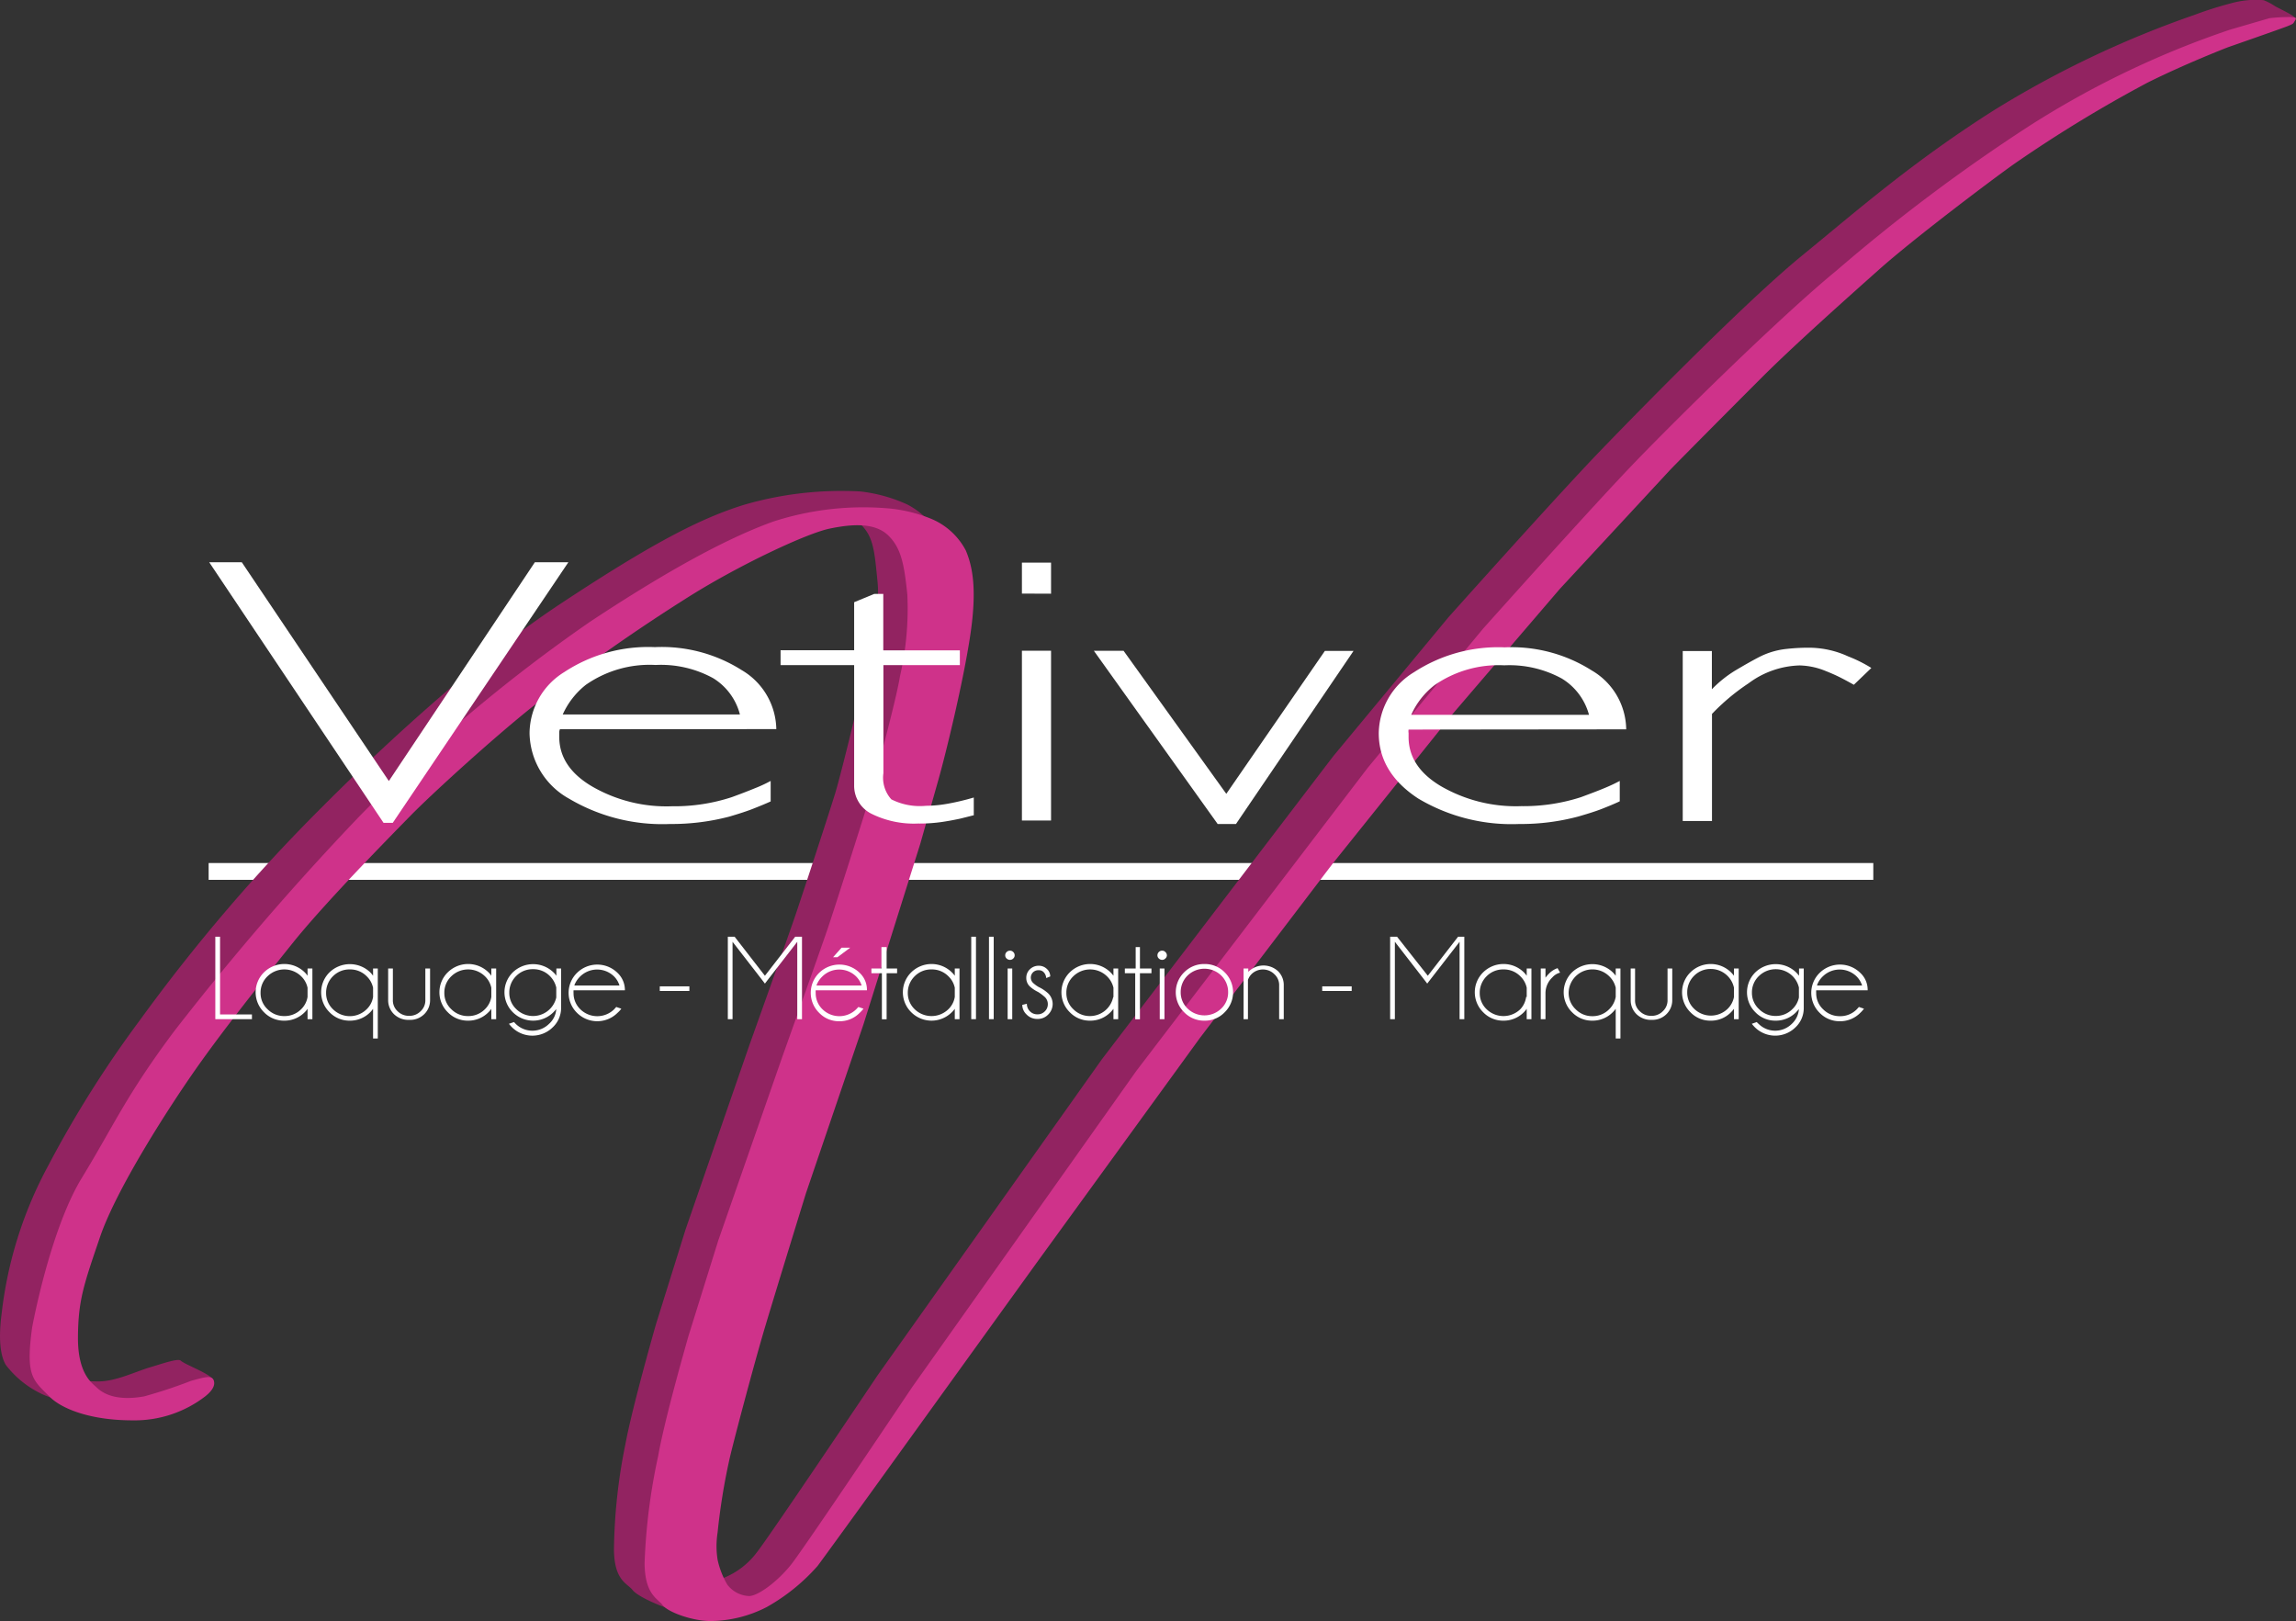 <svg id="Calque_1" data-name="Calque 1" xmlns="http://www.w3.org/2000/svg" viewBox="0 0 199.4 140.81"><rect x="0" y="0" width="199.4" height="140.81" fill="#333333" stroke="none"/><defs><style>.cls-1{fill:#fff;}.cls-2{fill:#922361;}.cls-3{fill:#cf328a;}</style></defs><title>logo-vetiver4</title><rect class="cls-1" x="18.12" y="74.95" width="144.57" height="1.46"/><g id="Calque_2" data-name="Calque 2"><path class="cls-2" d="M.14,114.1a35.33,35.33,0,0,1,4-12.78,96.23,96.23,0,0,1,8-12.71A152.75,152.75,0,0,1,28,70.06c4.18-4.2,12.81-12.42,20.61-17.58S60.79,45,64.72,43.81a30.31,30.31,0,0,1,10-1.13,13.48,13.48,0,0,1,4.07,1.13,6.61,6.61,0,0,1,3,3.16c.55,1.32.13,3.06-.48,7.16S79.14,64.45,78.5,66.71s-1.58,5.58-1.58,5.58L72,87.93l-5,14.68s-2.68,8.68-3.61,11.81-2.81,10.22-3.07,11.45a55.1,55.1,0,0,0-1,6.23,7.55,7.55,0,0,0,0,2.35,7.32,7.32,0,0,0,.84,2.16,2.29,2.29,0,0,0,1.91.68,6.7,6.7,0,0,0,3.64-2.45c1.13-1.42,10.52-15.42,10.52-15.42L95.69,92l20.1-26.33,10-12.06S135.21,43.06,139,39.13s12.77-13.07,17.51-16.94S166,14.13,173.11,9.61a87.33,87.33,0,0,1,17.48-8.32,32.08,32.08,0,0,1,3.15-1,7.89,7.89,0,0,1,1.45-.27,6.93,6.93,0,0,1,1.41,0,5.14,5.14,0,0,1,1,.53c.82.44,2.1,1,1.7,1.21S191,3.68,191,3.68s-3.81,1.51-7.1,3.16a112,112,0,0,0-11.42,7c-2,1.41-8.59,6.54-11.61,9.22s-7.55,6.32-10.26,9-6.93,6.72-8.09,7.92l-9.62,10.37-9.32,10.87L113.48,74.29,102,89.48,87.66,109.16,73.56,129s-3.23,6.06-3.68,6.61a22,22,0,0,1-5,3.74,9,9,0,0,1-5.35.75c-1.63-.31-4.1-1.39-4.58-2s-1.6-.81-1.63-3.52a48.49,48.49,0,0,1,1-9.19c.61-3.28,2.65-10.39,2.65-10.39l2.58-8.26,5.54-16s3.34-9.34,4-11.29,3-9.09,3.46-10.61,2.33-9,2.66-11.13,1.26-4.56,1-7.19-.34-3.91-1.48-5S71,44.45,69,44.92,61.35,48,57,50.71a161.33,161.33,0,0,0-13.71,9.63c-3.39,2.69-8.76,7.58-10.64,9.5S25.22,77.4,22.4,80.92s-6,7.51-8.4,10.93-6.89,10.41-8.31,14.57-1.9,5.51-1.92,8.72,1.32,3.55,1.66,3.83.49,1,3.13,1c1.48,0,3.19-.84,4.39-1.2s2.51-.82,2.74-.61c.47.44,3.48,1.44,2.77,2a10.09,10.09,0,0,1-6.33,2.18c-3.65,0-7.11-.6-8.52-1.29A8.52,8.52,0,0,1,.5,118.53C-.09,117.52-.08,115.76.14,114.1Z"/><path class="cls-3" d="M2.79,115.29s1.54-8.45,4.32-13,3.81-7.1,8-12.71A239.29,239.29,0,0,1,31.11,71,136.27,136.27,0,0,1,51.24,54c7.8-5.16,12.62-7.52,15.93-8.71a25.37,25.37,0,0,1,9.71-1.16,12.86,12.86,0,0,1,4,.93,6,6,0,0,1,3,2.75c.55,1.32,1,3.22.39,7.32S82.14,65.45,81.5,67.71s-1.58,5.58-1.58,5.58L75,88.93l-5,14.68s-2.68,8.68-3.61,11.81-2.81,10.22-3.07,11.45a55.1,55.1,0,0,0-1,6.23,7.55,7.55,0,0,0,0,2.35,7.32,7.32,0,0,0,.84,2.16,2.49,2.49,0,0,0,1.94,1c.84-.07,2.48-1.32,3.61-2.74s10.52-15.42,10.52-15.42L98.69,93l20.1-26.33,10-12.06S138.21,44.06,142,40.13s12.74-12.74,17.48-16.62A153.94,153.94,0,0,1,176.14,11a79.27,79.27,0,0,1,17.52-8.42l3.43-1a15.4,15.4,0,0,1,1.84-.1c.4.05.55,0,.39.29s-.13.29-.65.5S193.5,4.1,193.5,4.1s-3.7,1.43-7,3.08a115.85,115.85,0,0,0-11.61,7.08c-2,1.42-8.68,6.46-11.69,9.14s-7.47,6.66-10.18,9.37-6.78,6.81-7.94,8l-9.61,10.37L126.16,62,115.74,75,104.21,90.14,89.92,109.82,75.46,129.87S71.4,135.48,71,136a16.89,16.89,0,0,1-4.42,3.57,10.86,10.86,0,0,1-4.86,1.21c-1.58,0-3.69-.76-4.17-1.38s-1.54-.93-1.57-3.64a52.09,52.09,0,0,1,1.18-9.31C57.72,123.21,59.8,116,59.8,116l2.58-8.27,5.55-15.92s3.29-9.21,3.95-11.16S74.82,71.53,75.29,70s2.54-9.16,2.87-11.27a26.2,26.2,0,0,0,.64-7.08c-.27-2.63-.53-4.06-1.67-5.16s-3.09-1-5.09-.58S64.35,49,60,51.71a161.33,161.33,0,0,0-13.71,9.63c-3.39,2.69-8.76,7.58-10.64,9.5S28.22,78.4,25.4,81.92s-6,7.51-8.4,10.93-6.89,10.41-8.31,14.57-1.9,5.51-1.92,8.72,1.26,4,1.6,4.33,1.4,1.29,4.14.8a41.52,41.52,0,0,0,4.08-1.35c1.16-.32,1.74-.49,1.94-.1s0,.89-.71,1.45a10.05,10.05,0,0,1-6.32,2.08c-3.65,0-6.18-1-7.23-2.09C2.82,119.81,2.22,119.47,2.79,115.29Z"/></g><path class="cls-1" d="M34.11,71.46h-.8L18.17,48.83H21l12.77,19,12.68-19h2.91Z"/><path class="cls-1" d="M48.63,63.33a.65.65,0,0,0-.06.29V64c0,1.73.94,3.16,2.8,4.27a12.9,12.9,0,0,0,7,1.75,16,16,0,0,0,5.18-.79c.77-.28,1.44-.54,2-.77a11.69,11.69,0,0,0,1.38-.64v1.78c-.46.21-1,.43-1.56.65s-1.26.44-2,.66a19.75,19.75,0,0,1-5.18.65,15.9,15.9,0,0,1-8.77-2.2,6.63,6.63,0,0,1-3.43-5.69A6.29,6.29,0,0,1,49,58.37a13.26,13.26,0,0,1,7.87-2.17,13,13,0,0,1,7.55,2,6.06,6.06,0,0,1,3,5.12ZM61.94,58.9a9.42,9.42,0,0,0-5-1.15,9.66,9.66,0,0,0-6.07,1.73,6.87,6.87,0,0,0-2,2.57H64.26A5.23,5.23,0,0,0,61.94,58.9Z"/><path class="cls-1" d="M83.37,71.1c-.39.08-.78.16-1.16.22a13.5,13.5,0,0,1-2.49.2,8.3,8.3,0,0,1-4.06-.86,2.71,2.71,0,0,1-1.48-2.43V57.76H67.79V56.47h6.39V52.3l1.74-.72h.79v4.9h6.65v1.28H76.72v9.39a2.8,2.8,0,0,0,.69,2.27,5.49,5.49,0,0,0,3,.56,11.21,11.21,0,0,0,2-.2,21.06,21.06,0,0,0,2.16-.52V70.8Z"/><path class="cls-1" d="M88.75,71.26V56.51h2.53V71.26Zm0-19.71V48.86h2.53v2.7Z"/><path class="cls-1" d="M107.34,71.56h-1.59L95,56.52h2.58l8.92,12.42,8.56-12.41h2.49Z"/><path class="cls-1" d="M122.33,63.36a.94.94,0,0,0,0,.3V64q0,2.6,2.8,4.27a13,13,0,0,0,7,1.74,16.17,16.17,0,0,0,5.17-.78c.78-.29,1.45-.54,2-.77a14.34,14.34,0,0,0,1.37-.64v1.77c-.46.22-1,.44-1.56.66s-1.25.43-2,.65a19.26,19.26,0,0,1-5.17.66,15.85,15.85,0,0,1-8.77-2.21q-3.43-2.24-3.43-5.68a6.29,6.29,0,0,1,3.06-5.29,13.39,13.39,0,0,1,7.88-2.16,13,13,0,0,1,7.55,2,6,6,0,0,1,3,5.12Zm13.31-4.43a9.48,9.48,0,0,0-5-1.15,9.76,9.76,0,0,0-6.08,1.74,6.71,6.71,0,0,0-2,2.56H138A5.3,5.3,0,0,0,135.64,58.93Z"/><path class="cls-1" d="M161,59.47q-.69-.39-1.29-.69c-.41-.2-.81-.37-1.19-.52a6.28,6.28,0,0,0-2.22-.47,7.74,7.74,0,0,0-4.44,1.55A18.5,18.5,0,0,0,148.68,62v9.3h-2.54V56.54h2.53v3.32a10.29,10.29,0,0,1,2-1.61c.69-.41,1.38-.81,2.09-1.18a6.77,6.77,0,0,1,2.19-.69,17.3,17.3,0,0,1,2.14-.13,8.21,8.21,0,0,1,3.43.76,11.91,11.91,0,0,1,2,1Z"/><path class="cls-1" d="M18.7,88.51V81.35h.41V88.1h2.77v.41Z"/><path class="cls-1" d="M27.13,88.51h-.42v-.9a1.81,1.81,0,0,1-.25.3,2.45,2.45,0,0,1-1.77.73,2.4,2.4,0,0,1-1.76-.73,2.43,2.43,0,0,1,0-3.47,2.52,2.52,0,0,1,3.53,0,1.81,1.81,0,0,1,.25.3v-.63h.42Zm-.42-1.93v-.8a1.94,1.94,0,0,0-.56-1,2.09,2.09,0,0,0-2.91,0,1.94,1.94,0,0,0-.61,1.44,1.9,1.9,0,0,0,.61,1.43,2,2,0,0,0,1.45.59,2,2,0,0,0,1.46-.59A1.91,1.91,0,0,0,26.71,86.58Z"/><path class="cls-1" d="M32.81,90.19H32.4V87.61a2.48,2.48,0,0,1-.25.3,2.45,2.45,0,0,1-1.77.73,2.39,2.39,0,0,1-1.76-.73,2.43,2.43,0,0,1,0-3.47,2.55,2.55,0,0,1,3.53,0,2.48,2.48,0,0,1,.25.3v-.63h.41Zm-.41-3.61v-.8a1.94,1.94,0,0,0-.56-1,2,2,0,0,0-1.46-.59,2,2,0,0,0-1.46.59,2,2,0,0,0-.6,1.44,1.93,1.93,0,0,0,.6,1.43,2.08,2.08,0,0,0,2.92,0A1.88,1.88,0,0,0,32.4,86.58Z"/><path class="cls-1" d="M35.55,88.57a1.79,1.79,0,0,1-1.33-.49,1.69,1.69,0,0,1-.51-1.23V84.11h.41v2.71a1.28,1.28,0,0,0,.41,1,1.37,1.37,0,0,0,1,.4,1.35,1.35,0,0,0,1-.4,1.28,1.28,0,0,0,.41-1V84.11h.41v2.74a1.69,1.69,0,0,1-.51,1.23A1.73,1.73,0,0,1,35.55,88.57Z"/><path class="cls-1" d="M43.09,88.51h-.42v-.9a1.81,1.81,0,0,1-.25.3,2.45,2.45,0,0,1-1.77.73,2.4,2.4,0,0,1-1.76-.73,2.43,2.43,0,0,1,0-3.47,2.52,2.52,0,0,1,3.53,0,1.81,1.81,0,0,1,.25.3v-.63h.42Zm-.42-1.93v-.8a1.94,1.94,0,0,0-.56-1,2.09,2.09,0,0,0-2.91,0,1.94,1.94,0,0,0-.61,1.44,1.9,1.9,0,0,0,.61,1.43,2,2,0,0,0,1.45.59,2,2,0,0,0,1.46-.59A1.91,1.91,0,0,0,42.67,86.58Z"/><path class="cls-1" d="M48.31,87.64l-.25.27a2.49,2.49,0,0,1-3.52,0,2.43,2.43,0,0,1,0-3.47,2.54,2.54,0,0,1,3.52,0,1.87,1.87,0,0,1,.26.3v-.63h.41v3.42A2.3,2.3,0,0,1,48,89.22a2.52,2.52,0,0,1-3.53,0,2.61,2.61,0,0,1-.27-.31l.44-.15.14.15a2.06,2.06,0,0,0,2.91,0A1.88,1.88,0,0,0,48.31,87.64Zm0-1.88a2.07,2.07,0,0,0-.56-1,2,2,0,0,0-1.46-.59,2,2,0,0,0-1.46.59,2,2,0,0,0-.6,1.44,1.93,1.93,0,0,0,.6,1.43,2.07,2.07,0,0,0,3.48-1Z"/><path class="cls-1" d="M49.81,86a1.69,1.69,0,0,0,0,.23,1.93,1.93,0,0,0,.6,1.43,2.1,2.1,0,0,0,2.92,0l.19-.21.44.15a2.21,2.21,0,0,1-.33.36,2.49,2.49,0,0,1-3.52,0,2.43,2.43,0,0,1,0-3.47,2.51,2.51,0,0,1,3.52,0A2.05,2.05,0,0,1,54.27,86Zm.08-.41H53.8a1.89,1.89,0,0,0-.48-.8,2.1,2.1,0,0,0-2.92,0A2.1,2.1,0,0,0,49.89,85.54Z"/><path class="cls-1" d="M57.3,85.66h2.57v.4H57.3Z"/><path class="cls-1" d="M69.65,81.35v7.16h-.41V81.79l-2.55,3.29-.26.34-.26-.34-2.55-3.29v6.72h-.41V81.35h.59l2.63,3.39,2.63-3.39Z"/><path class="cls-1" d="M70.84,86a1.69,1.69,0,0,0,0,.23,1.93,1.93,0,0,0,.6,1.43,2.09,2.09,0,0,0,2.91,0l.2-.21.44.15a2.82,2.82,0,0,1-.33.36,2.41,2.41,0,0,1-1.76.73,2.37,2.37,0,0,1-1.76-.73,2.43,2.43,0,0,1,0-3.47,2.51,2.51,0,0,1,3.52,0A2,2,0,0,1,75.29,86Zm.08-.41h3.91a1.91,1.91,0,0,0-.49-.8,2.09,2.09,0,0,0-2.91,0A2.1,2.1,0,0,0,70.92,85.54Zm2.92-3.29-1.11.83h-.38l.74-.83Z"/><path class="cls-1" d="M76.55,84.11V82.25H77v1.86h.91v.41H77v4h-.41v-4h-.91v-.41Z"/><path class="cls-1" d="M83.33,88.51h-.41v-.9a1.87,1.87,0,0,1-.26.3,2.49,2.49,0,0,1-3.52,0,2.43,2.43,0,0,1,0-3.47,2.51,2.51,0,0,1,3.52,0,1.87,1.87,0,0,1,.26.3v-.63h.41Zm-.41-1.93v-.8a1.94,1.94,0,0,0-.56-1,2,2,0,0,0-1.46-.59,2,2,0,0,0-1.46.59,2,2,0,0,0-.6,1.44,1.93,1.93,0,0,0,.6,1.43,2.1,2.1,0,0,0,2.92,0A1.91,1.91,0,0,0,82.92,86.58Z"/><path class="cls-1" d="M84.76,81.35v7.16h-.41V81.35Z"/><path class="cls-1" d="M86.3,81.35v7.16h-.41V81.35Z"/><path class="cls-1" d="M88,82.68a.38.38,0,0,1,.12.28.36.36,0,0,1-.12.28.39.39,0,0,1-.28.12.42.42,0,0,1-.3-.12.36.36,0,0,1-.12-.28.38.38,0,0,1,.12-.28.42.42,0,0,1,.3-.12A.39.39,0,0,1,88,82.68Zm-.09,1.43v4.4h-.4v-4.4Z"/><path class="cls-1" d="M90.16,86.15a3,3,0,0,1-.72-.48,1,1,0,0,1-.31-.74,1,1,0,0,1,.31-.75,1.07,1.07,0,0,1,.76-.31,1,1,0,0,1,.73.29.87.87,0,0,1,.28.64v0l-.35.14a.81.81,0,0,0-.22-.51.57.57,0,0,0-.44-.17.64.64,0,0,0-.47,1.11,2.68,2.68,0,0,0,.48.35,3.27,3.27,0,0,1,.82.55,1.28,1.28,0,0,1,0,1.84,1.24,1.24,0,0,1-.93.38,1.27,1.27,0,0,1-.94-.38,1.17,1.17,0,0,1-.38-.84l.4-.1a.9.9,0,0,0,.27.66.88.88,0,0,0,.65.26.86.86,0,0,0,.64-.26A.85.85,0,0,0,91,87.2a.84.84,0,0,0-.28-.63A4.46,4.46,0,0,0,90.16,86.15Z"/><path class="cls-1" d="M97.11,88.51H96.7v-.9a2.55,2.55,0,0,1-.26.3,2.45,2.45,0,0,1-1.77.73,2.4,2.4,0,0,1-1.76-.73,2.43,2.43,0,0,1,0-3.47,2.52,2.52,0,0,1,3.53,0,2.55,2.55,0,0,1,.26.3v-.63h.41Zm-.41-1.93v-.8a2,2,0,0,0-.57-1,2.09,2.09,0,0,0-2.91,0,1.94,1.94,0,0,0-.61,1.44,1.9,1.9,0,0,0,.61,1.43,2,2,0,0,0,1.45.59,2.06,2.06,0,0,0,2-1.62Z"/><path class="cls-1" d="M98.63,84.11V82.25H99v1.86H100v.41H99v4h-.41v-4h-.9v-.41Z"/><path class="cls-1" d="M101.21,82.68a.39.39,0,0,1,.13.28.37.37,0,0,1-.13.28.38.38,0,0,1-.28.12.4.4,0,0,1-.29-.12.36.36,0,0,1-.12-.28.38.38,0,0,1,.12-.28.4.4,0,0,1,.29-.12A.38.38,0,0,1,101.21,82.68Zm-.08,1.43v4.4h-.41v-4.4Z"/><path class="cls-1" d="M104.6,83.72a2.4,2.4,0,0,1,1.76.72,2.43,2.43,0,0,1,0,3.47,2.37,2.37,0,0,1-1.76.73,2.4,2.4,0,0,1-1.76-.73,2.43,2.43,0,0,1,0-3.47A2.43,2.43,0,0,1,104.6,83.72Zm-1.46,1a2,2,0,0,0-.6,1.44,1.93,1.93,0,0,0,.6,1.43,2.1,2.1,0,0,0,2.92,0,1.93,1.93,0,0,0,.6-1.43,2,2,0,0,0-.6-1.44,2.1,2.1,0,0,0-2.92,0Z"/><path class="cls-1" d="M108.38,85.1v3.41H108v-4.4h.41v.29a1.86,1.86,0,0,1,2.58-.06,1.67,1.67,0,0,1,.5,1.23v2.94h-.4v-2.9a1.28,1.28,0,0,0-.41-1,1.41,1.41,0,0,0-2,0A1.34,1.34,0,0,0,108.38,85.1Z"/><path class="cls-1" d="M114.83,85.66h2.56v.4h-2.56Z"/><path class="cls-1" d="M127.17,81.35v7.16h-.41V81.79l-2.55,3.29-.26.34-.26-.34-2.55-3.29v6.72h-.41V81.35h.6L124,84.74l2.63-3.39Z"/><path class="cls-1" d="M133,88.51h-.41v-.9a2.48,2.48,0,0,1-.25.3,2.45,2.45,0,0,1-1.77.73,2.4,2.4,0,0,1-1.76-.73,2.43,2.43,0,0,1,0-3.47,2.52,2.52,0,0,1,3.53,0,2.48,2.48,0,0,1,.25.3v-.63H133Zm-.41-1.93v-.8a1.94,1.94,0,0,0-.56-1,2,2,0,0,0-1.46-.59,2,2,0,0,0-1.46.59,2,2,0,0,0-.6,1.44,1.93,1.93,0,0,0,.6,1.43,2.1,2.1,0,0,0,2.92,0A1.91,1.91,0,0,0,132.54,86.58Z"/><path class="cls-1" d="M135.49,84.47a1.33,1.33,0,0,0-.67.41,1.88,1.88,0,0,0-.6,1.36v2.27h-.41v-4.4h.41v.8a2.92,2.92,0,0,1,.29-.34,1.86,1.86,0,0,1,.76-.49Z"/><path class="cls-1" d="M140.73,90.19h-.41V87.61a2.55,2.55,0,0,1-.26.3,2.45,2.45,0,0,1-1.77.73,2.4,2.4,0,0,1-1.76-.73,2.43,2.43,0,0,1,0-3.47,2.55,2.55,0,0,1,3.53,0,2.55,2.55,0,0,1,.26.3v-.63h.41Zm-.41-3.61v-.8a2,2,0,0,0-.57-1,2.07,2.07,0,0,0-3.52,1.44,1.94,1.94,0,0,0,.61,1.43,2,2,0,0,0,1.45.6,2,2,0,0,0,1.46-.6A2,2,0,0,0,140.32,86.58Z"/><path class="cls-1" d="M143.46,88.57a1.79,1.79,0,0,1-1.33-.49,1.69,1.69,0,0,1-.51-1.23V84.11H142v2.71a1.24,1.24,0,0,0,.41,1,1.36,1.36,0,0,0,1,.4,1.33,1.33,0,0,0,1-.4,1.28,1.28,0,0,0,.41-1V84.11h.41v2.74a1.69,1.69,0,0,1-.51,1.23A1.72,1.72,0,0,1,143.46,88.57Z"/><path class="cls-1" d="M151,88.51h-.41v-.9a2.55,2.55,0,0,1-.26.3,2.41,2.41,0,0,1-1.76.73,2.37,2.37,0,0,1-1.76-.73,2.43,2.43,0,0,1,0-3.47,2.51,2.51,0,0,1,3.52,0,2.55,2.55,0,0,1,.26.3v-.63H151Zm-.41-1.93v-.8a2.06,2.06,0,0,0-2-1.63,2,2,0,0,0-1.46.59,2,2,0,0,0-.6,1.44,1.93,1.93,0,0,0,.6,1.43,2.09,2.09,0,0,0,2.91,0A1.93,1.93,0,0,0,150.59,86.58Z"/><path class="cls-1" d="M156.23,87.64l-.25.27a2.45,2.45,0,0,1-1.77.73,2.4,2.4,0,0,1-1.76-.73,2.43,2.43,0,0,1,0-3.47,2.55,2.55,0,0,1,3.53,0,2.55,2.55,0,0,1,.26.3v-.63h.41v3.42a2.28,2.28,0,0,1-.72,1.69,2.51,2.51,0,0,1-3.52,0,2.61,2.61,0,0,1-.27-.31l.43-.15a1.06,1.06,0,0,0,.15.15,2.05,2.05,0,0,0,2.9,0A1.94,1.94,0,0,0,156.23,87.64Zm0-1.88a2.07,2.07,0,0,0-.56-1,2.09,2.09,0,0,0-2.91,0,1.94,1.94,0,0,0-.61,1.44,1.9,1.9,0,0,0,.61,1.43,2,2,0,0,0,1.45.6,2,2,0,0,0,1.46-.6,1.93,1.93,0,0,0,.56-1Z"/><path class="cls-1" d="M157.73,86a1.64,1.64,0,0,0,0,.23,1.9,1.9,0,0,0,.61,1.43,2,2,0,0,0,1.45.59,2,2,0,0,0,1.46-.59l.19-.21.44.15a2.55,2.55,0,0,1-.32.36,2.45,2.45,0,0,1-1.77.73,2.4,2.4,0,0,1-1.76-.73,2.43,2.43,0,0,1,0-3.47,2.52,2.52,0,0,1,3.53,0,2,2,0,0,1,.64,1.51Zm.08-.41h3.91a2,2,0,0,0-.49-.8,2.1,2.1,0,0,0-2.92,0A2,2,0,0,0,157.81,85.54Z"/></svg>